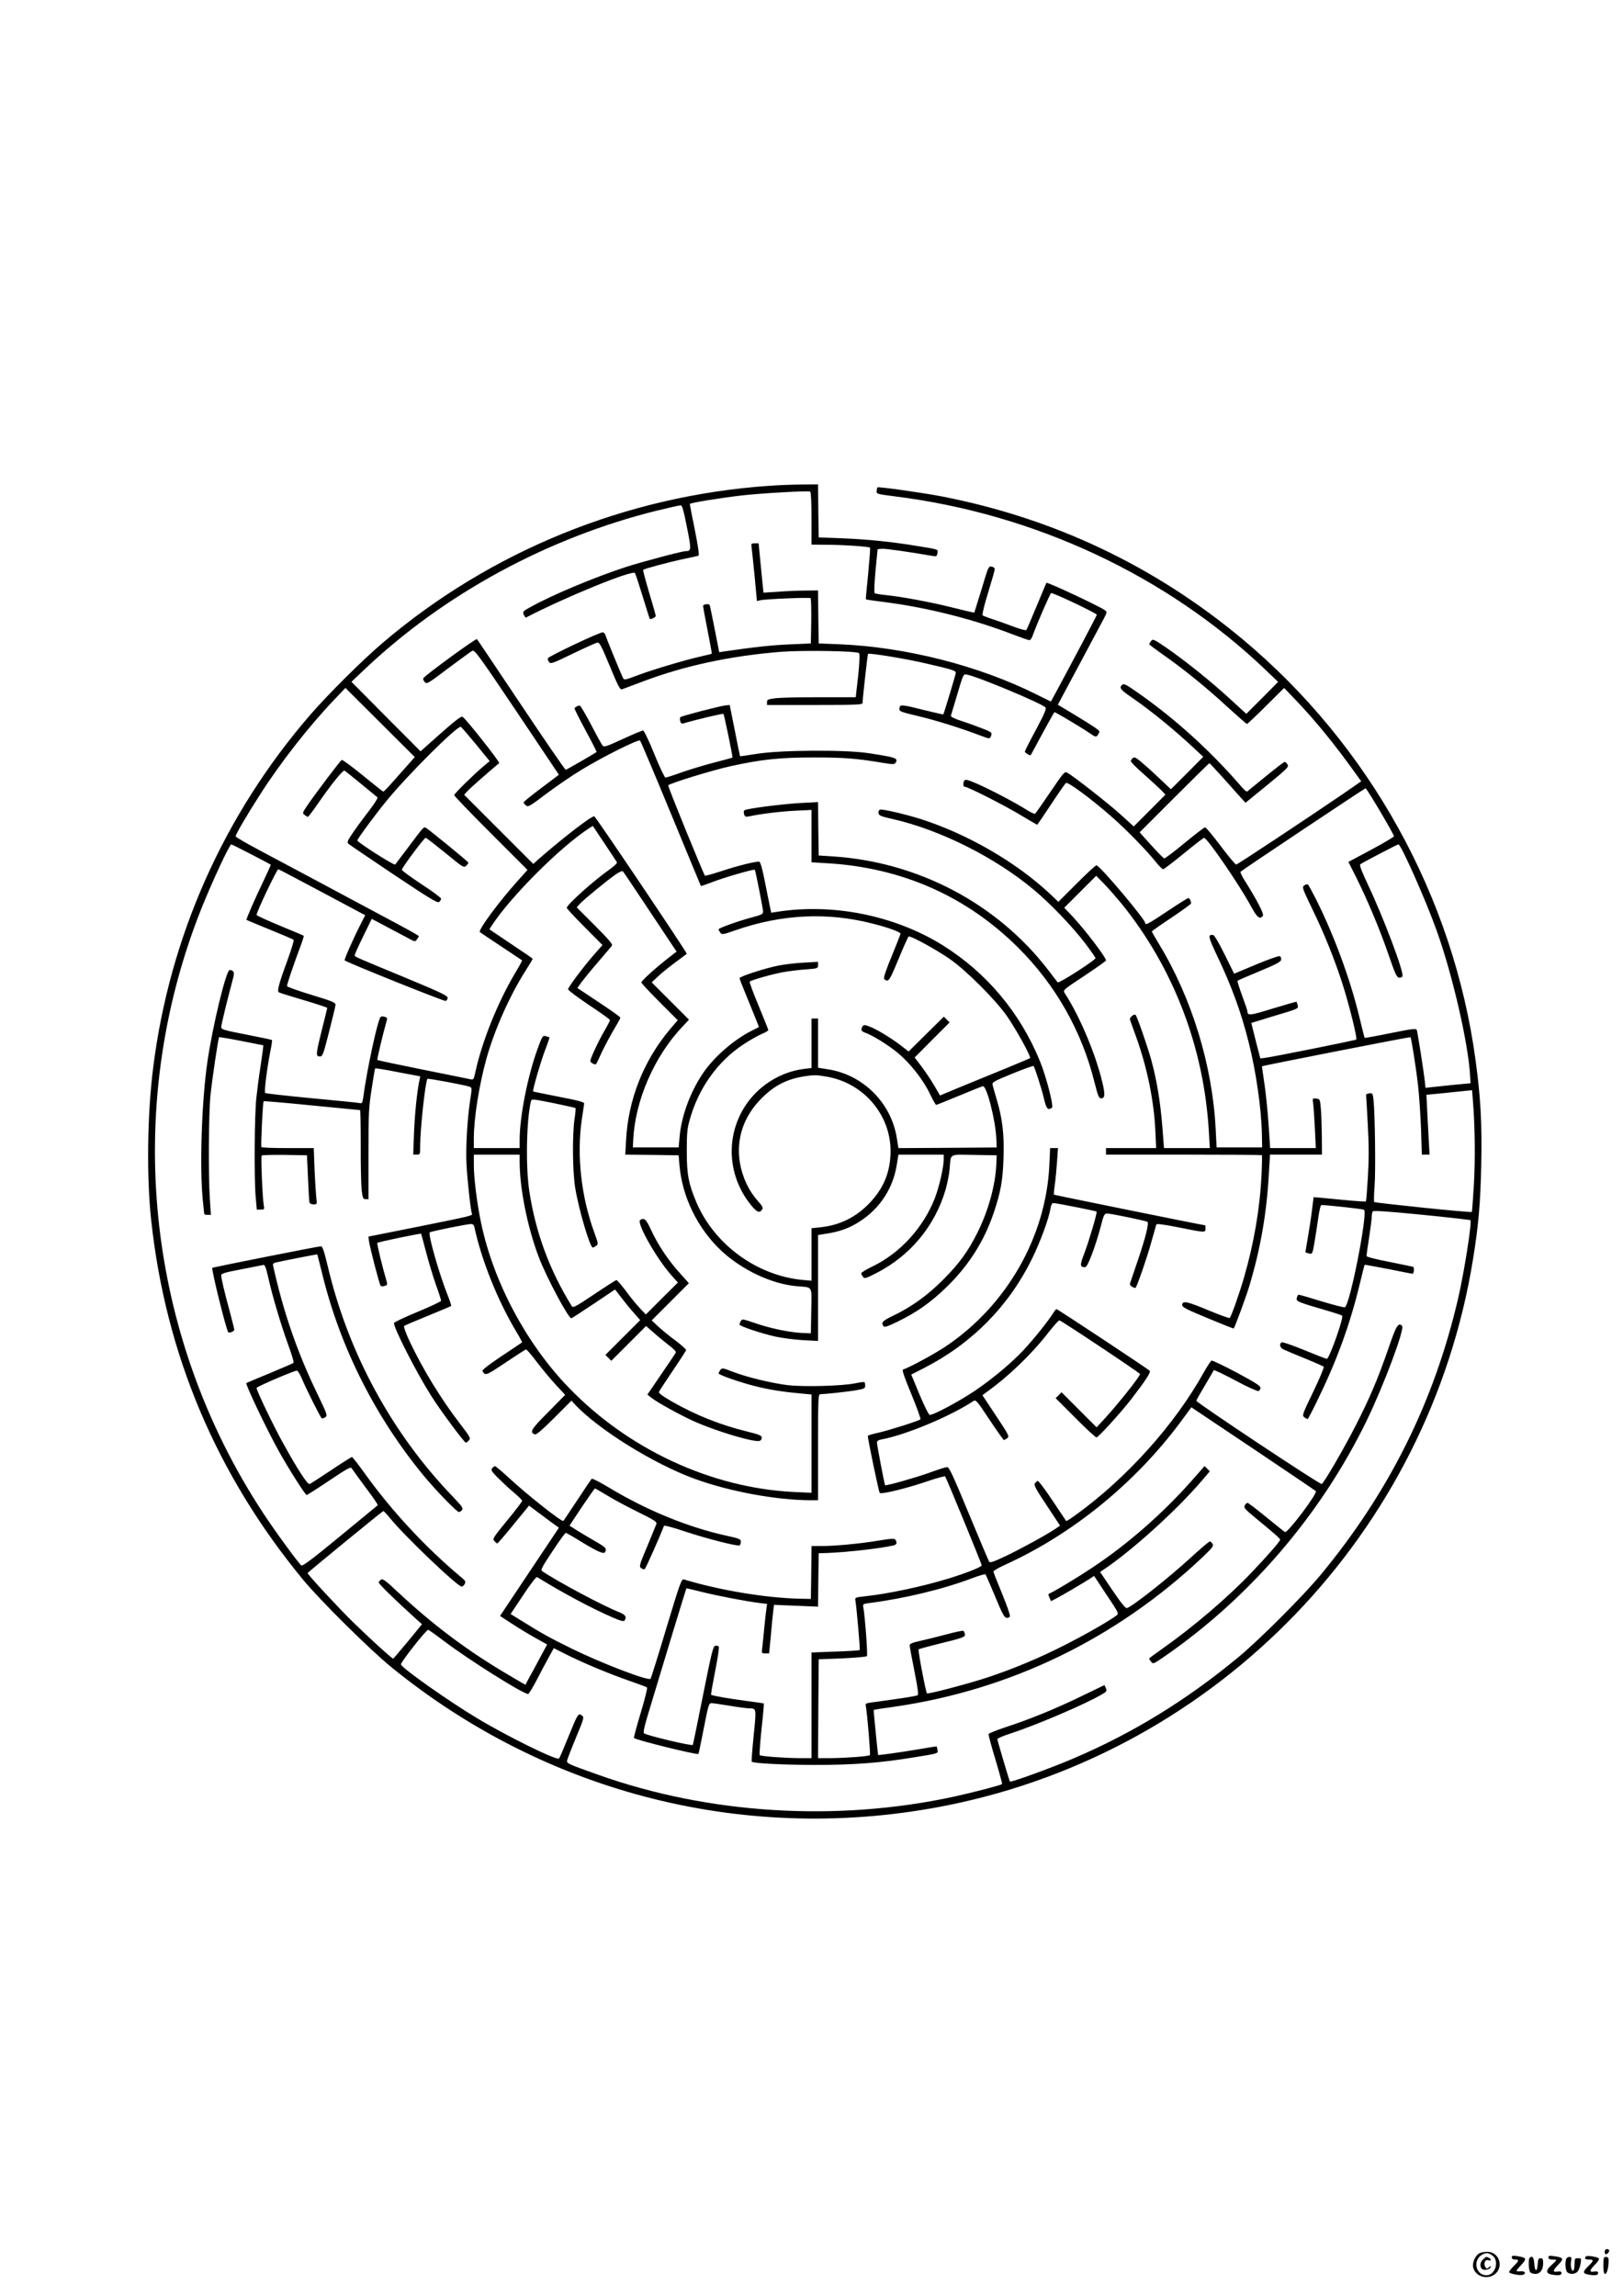 <?xml version="1.0" standalone="no"?>
<!DOCTYPE svg PUBLIC "-//W3C//DTD SVG 20010904//EN"
 "http://www.w3.org/TR/2001/REC-SVG-20010904/DTD/svg10.dtd">
<svg version="1.0" xmlns="http://www.w3.org/2000/svg"
 width="1240pt" height="1754pt" viewBox="0 0 1240 1754"
 preserveAspectRatio="xMidYMid meet">

<g transform="translate(0,1754) scale(0.1,-0.1)"
fill="#000000" stroke="none">
<path d="M5875 13829 c-1091 -76 -2129 -498 -2954 -1202 -156 -133 -416 -392
-553 -550 -658 -762 -1071 -1689 -1197 -2687 -46 -360 -52 -835 -16 -1170 111
-1028 499 -1946 1163 -2750 128 -155 507 -530 667 -661 1199 -979 2743 -1363
4256 -1059 2070 417 3676 2085 4013 4170 42 258 57 432 63 726 6 313 -4 504
-43 792 -168 1250 -811 2411 -1784 3222 -670 558 -1441 923 -2300 1089 -148
28 -479 75 -486 68 -2 -2 -5 -14 -6 -27 -3 -23 0 -24 142 -42 1067 -134 2073
-605 2825 -1321 l100 -96 -121 -122 -122 -122 -120 110 c-147 136 -345 294
-486 392 -101 69 -108 72 -121 55 -8 -11 -15 -22 -15 -25 0 -3 51 -41 113 -85
156 -109 328 -249 489 -398 76 -69 141 -126 145 -126 4 0 70 62 146 138 l138
137 91 -95 c148 -155 296 -336 461 -567 l37 -51 -137 -95 c-271 -185 -807
-540 -818 -541 -6 -1 -60 63 -119 142 -59 78 -112 142 -119 142 -7 0 -77 -54
-157 -120 -80 -66 -150 -119 -155 -117 -6 1 -50 46 -99 100 l-89 99 264 264
c145 145 266 264 269 264 3 0 50 -51 105 -112 55 -62 116 -129 135 -151 l36
-39 167 136 c152 125 166 139 154 156 -6 11 -16 20 -22 20 -6 0 -70 -50 -144
-110 -74 -61 -138 -113 -142 -116 -5 -3 -23 12 -41 33 -235 273 -504 518 -791
719 -89 63 -110 74 -122 64 -27 -22 -16 -38 68 -95 153 -106 319 -241 476
-387 l74 -69 -123 -124 -124 -124 -71 67 c-38 37 -100 94 -138 126 -56 49 -69
56 -82 46 -8 -7 -15 -18 -15 -25 0 -7 44 -51 98 -98 53 -47 113 -102 132 -121
l34 -36 -121 -122 -121 -121 -108 98 c-100 89 -356 289 -402 314 -18 9 -30 -5
-128 -150 -60 -88 -112 -163 -116 -165 -5 -3 -37 12 -71 34 -89 56 -277 154
-376 197 -65 28 -86 33 -93 23 -12 -19 -10 -48 3 -48 24 0 298 -139 421 -213
70 -42 130 -77 132 -77 2 0 50 70 106 155 56 85 107 159 114 164 14 12 197
-124 356 -264 106 -93 262 -253 333 -342 23 -29 47 -52 53 -53 7 0 77 54 158
120 80 66 150 120 155 120 24 0 264 -350 356 -518 49 -91 70 -108 93 -79 12
14 -42 117 -136 267 -23 35 -38 68 -34 71 19 18 954 641 956 638 29 -35 216
-352 216 -367 0 -5 -78 -52 -174 -103 l-174 -93 58 -115 c91 -183 178 -391
246 -586 52 -152 65 -181 83 -183 12 -2 23 3 26 10 13 32 -148 457 -266 705
-48 103 -64 145 -56 151 17 13 283 152 291 152 20 0 208 -423 291 -655 122
-338 244 -869 257 -1115 l3 -55 -120 -11 c-66 -7 -143 -15 -172 -18 l-52 -6
-6 57 c-8 73 -54 363 -60 384 -5 14 -28 12 -201 -23 -108 -22 -197 -38 -198
-36 -2 2 -19 73 -40 158 -69 288 -194 627 -331 900 -30 59 -58 111 -63 114 -5
3 -17 -1 -28 -8 -17 -13 -14 -22 63 -182 89 -182 169 -381 228 -564 50 -155
117 -422 107 -431 -7 -6 -653 -136 -705 -141 l-28 -3 -35 135 c-18 74 -34 135
-34 136 0 0 81 25 180 55 178 53 181 54 175 79 -4 14 -8 26 -9 28 -2 1 -83
-22 -182 -52 -177 -55 -193 -56 -194 -20 0 6 -18 60 -40 119 -22 60 -38 111
-35 113 3 3 78 36 168 73 130 54 163 72 165 88 2 12 -3 24 -11 27 -8 3 -90
-26 -181 -64 l-167 -70 -72 146 c-40 82 -79 148 -87 149 -44 8 -40 -13 29
-158 111 -233 183 -430 240 -657 58 -230 98 -508 102 -707 l2 -100 -174 0
-174 0 -7 139 c-24 485 -182 1001 -432 1413 -31 51 -56 95 -56 98 0 2 67 50
150 105 82 55 150 104 150 109 0 18 -12 41 -21 41 -5 0 -77 -45 -159 -100
-142 -95 -170 -110 -170 -92 0 29 -348 442 -373 442 -7 0 -75 -63 -151 -139
l-140 -140 -64 61 c-262 245 -634 459 -992 573 -120 37 -291 77 -307 70 -8 -2
-13 -15 -11 -26 3 -19 17 -25 106 -45 361 -81 785 -293 1082 -542 126 -105
300 -287 394 -412 42 -55 76 -105 76 -109 0 -15 -280 -195 -289 -185 -4 5 -38
48 -74 96 -390 506 -991 823 -1642 866 l-110 7 -3 204 -2 204 -133 -7 c-144
-8 -417 -43 -430 -56 -5 -4 -6 -18 -2 -30 6 -19 12 -21 39 -16 94 20 236 37
349 43 l127 6 0 -200 0 -200 118 -7 c572 -33 1068 -253 1462 -646 286 -285
485 -637 582 -1027 26 -103 34 -123 50 -123 27 0 31 21 18 87 -45 217 -175
533 -297 719 -13 20 -6 26 152 130 90 60 165 113 165 117 0 24 -158 232 -258
339 l-61 64 122 122 122 122 61 -62 c34 -35 93 -103 133 -151 398 -493 630
-1099 667 -1744 l7 -123 -175 0 -175 0 -12 156 c-15 193 -42 359 -86 520 -30
107 -107 329 -119 341 -11 11 -48 -20 -43 -35 3 -10 24 -69 47 -132 84 -233
136 -486 147 -717 l6 -133 -191 0 -192 0 0 -25 0 -25 593 0 c327 0 596 -2 598
-4 2 -2 1 -71 -3 -153 -12 -253 -58 -522 -134 -783 -33 -115 -97 -297 -109
-308 -3 -3 -74 22 -158 57 -168 70 -200 77 -205 45 -3 -18 20 -31 194 -103
108 -45 198 -81 200 -79 8 9 94 241 117 318 88 291 136 568 152 878 l8 132
198 0 199 0 -1 143 c-1 78 -4 174 -8 212 -6 68 -7 70 -35 73 -29 4 -29 3 -23
-41 3 -24 9 -110 13 -190 l7 -147 -174 0 -175 0 -12 183 c-7 100 -21 240 -32
311 -11 71 -19 130 -18 131 8 5 1131 226 1134 222 7 -7 44 -241 59 -377 8 -74
18 -222 22 -327 l6 -193 29 0 30 0 -6 108 c-3 59 -8 161 -12 228 l-6 121 124
12 c68 7 146 15 174 18 l51 5 6 -78 c16 -195 19 -443 8 -639 -7 -115 -14 -211
-16 -213 -6 -7 -740 69 -746 76 -3 4 -2 59 3 122 9 113 3 555 -8 658 -6 50 -8
53 -33 50 -14 -2 -25 -7 -24 -13 1 -5 7 -107 13 -225 9 -160 9 -262 1 -399 -6
-101 -13 -186 -15 -189 -3 -2 -81 3 -173 12 -92 9 -181 17 -198 19 l-29 2 -13
-105 c-7 -58 -22 -152 -32 -210 -10 -58 -18 -106 -17 -107 0 -1 13 -4 27 -8
26 -6 26 -6 43 92 9 54 22 139 29 188 7 50 17 90 22 90 51 -1 316 -30 326 -36
32 -19 -108 -731 -146 -745 -7 -3 -87 18 -177 45 -91 28 -170 51 -175 51 -6 0
-13 -11 -15 -25 -6 -27 -4 -28 262 -106 41 -12 79 -25 84 -29 14 -14 -98 -330
-117 -330 -6 0 -83 30 -170 66 -88 36 -165 63 -173 60 -24 -9 -16 -42 14 -55
15 -7 88 -38 162 -68 74 -30 139 -59 143 -63 5 -4 -31 -90 -79 -190 -84 -174
-87 -183 -69 -196 10 -8 22 -14 25 -14 4 0 43 75 87 168 140 288 239 563 310
857 20 83 37 151 39 153 1 2 82 -13 181 -32 98 -20 181 -36 184 -36 12 0 16
49 5 53 -6 2 -89 19 -183 38 -104 20 -173 38 -173 45 0 6 9 69 20 140 11 71
20 143 20 159 0 17 4 35 8 41 5 8 109 1 374 -25 202 -20 369 -39 372 -42 13
-13 -46 -389 -93 -594 -183 -790 -526 -1481 -1051 -2115 -133 -161 -469 -497
-630 -630 -396 -328 -807 -580 -1260 -773 -168 -72 -477 -184 -484 -176 -5 6
-96 313 -96 324 0 6 46 26 103 44 194 63 568 223 694 297 39 22 41 27 32 48
l-11 24 -182 -88 c-198 -96 -395 -176 -580 -236 -65 -22 -120 -44 -123 -50 -2
-6 21 -93 52 -194 30 -101 53 -185 51 -188 -10 -9 -216 -63 -371 -97 -896
-193 -1870 -133 -2715 168 -239 85 -242 87 -237 111 3 11 33 90 68 174 62 150
63 154 44 168 -27 20 -30 15 -105 -169 -34 -84 -65 -156 -69 -160 -17 -17
-396 169 -631 311 -218 131 -564 376 -577 407 -5 14 192 265 208 265 5 0 57
-37 116 -82 192 -146 609 -408 648 -408 5 0 35 48 65 106 30 59 72 137 93 175
l38 69 89 -45 c130 -66 347 -156 490 -205 69 -24 129 -46 133 -50 5 -4 -17
-91 -48 -194 -31 -103 -54 -190 -52 -192 16 -16 483 -131 493 -122 2 2 20 90
41 196 34 175 39 192 58 192 11 0 74 -9 140 -20 66 -11 134 -20 150 -20 55 0
54 1 33 -208 -11 -107 -17 -196 -15 -199 14 -13 232 -24 477 -25 299 0 503 15
763 58 192 31 185 29 179 59 -2 14 -6 25 -8 25 -2 0 -71 -11 -152 -25 -120
-20 -289 -44 -293 -41 -2 2 -36 341 -34 344 2 2 64 12 140 22 900 127 1716
522 2380 1152 69 66 78 79 69 95 -6 10 -16 18 -21 18 -6 0 -71 -55 -144 -122
-177 -162 -440 -369 -489 -387 -10 -4 -44 38 -110 135 l-95 141 25 17 c216
144 559 454 751 679 l62 73 -20 20 -20 20 -95 -108 c-221 -251 -494 -490 -763
-668 -125 -83 -300 -188 -329 -198 -8 -3 -7 -12 2 -31 l12 -27 42 22 c43 22
213 122 260 153 l27 18 95 -144 c89 -132 95 -144 79 -156 -57 -43 -222 -138
-378 -218 -204 -105 -411 -192 -618 -260 -151 -49 -447 -127 -455 -119 -9 9
-70 330 -64 336 4 3 66 20 137 38 202 49 221 56 217 77 -2 11 -7 22 -11 26 -3
4 -63 -8 -131 -27 -69 -18 -160 -41 -202 -50 -59 -13 -78 -21 -78 -34 0 -9 16
-96 36 -195 26 -132 33 -181 24 -186 -6 -4 -82 -17 -168 -29 -86 -12 -174 -25
-194 -27 -33 -5 -37 -9 -33 -27 10 -49 37 -369 31 -374 -9 -9 -183 -22 -299
-23 l-97 0 2 378 3 377 179 7 c99 5 184 12 189 17 8 8 -15 313 -28 378 -4 19
1 22 48 28 267 34 569 107 791 192 49 18 92 31 95 27 3 -3 36 -78 73 -167 53
-129 71 -163 87 -165 12 -2 24 3 27 11 3 9 -24 86 -60 173 -36 87 -66 163 -66
169 0 7 42 31 93 54 512 233 989 622 1336 1088 l83 113 472 -316 c259 -174
475 -320 479 -324 16 -15 -217 -325 -236 -313 -7 4 -71 56 -144 115 -72 59
-136 108 -142 108 -6 0 -15 -9 -21 -19 -9 -17 1 -29 77 -92 170 -140 193 -161
193 -171 0 -12 -95 -121 -220 -252 -181 -190 -443 -413 -671 -574 -60 -42
-109 -78 -109 -81 0 -4 7 -15 15 -25 14 -18 18 -17 92 34 655 449 1202 1085
1553 1805 133 274 294 705 272 727 -29 29 -45 2 -106 -177 -79 -228 -138 -367
-246 -580 -86 -169 -242 -439 -262 -451 -11 -7 -958 622 -958 636 0 4 29 56
65 116 35 59 66 112 68 117 1 5 76 -30 165 -78 89 -48 169 -84 177 -81 8 3 15
14 15 25 0 15 -42 41 -181 116 -100 53 -186 94 -193 92 -6 -3 -33 -44 -60 -92
-220 -396 -587 -805 -974 -1085 -40 -29 -74 -51 -76 -49 -2 2 -49 73 -105 157
-56 84 -107 152 -113 150 -7 -3 -16 -11 -22 -20 -8 -13 11 -48 92 -169 l101
-153 -32 -22 c-69 -47 -258 -150 -376 -207 -101 -48 -127 -57 -134 -46 -5 8
-75 174 -156 369 -125 301 -150 355 -166 353 -11 0 -72 -20 -135 -43 -107 -38
-331 -102 -338 -95 -4 4 -62 306 -62 326 0 12 11 19 37 24 183 34 521 175 699
292 20 13 26 6 124 -142 57 -85 106 -155 110 -155 3 0 15 6 25 14 18 13 14 22
-85 171 l-104 157 29 22 c173 124 348 293 474 456 41 52 79 95 85 94 14 -1
616 -402 616 -410 0 -18 -169 -231 -277 -348 l-55 -59 -134 134 -134 134 -22
-23 -23 -22 150 -150 c82 -83 155 -150 162 -150 14 0 184 186 268 295 104 135
150 204 139 214 -19 18 -704 471 -712 471 -4 0 -15 -13 -25 -29 -30 -52 -152
-204 -227 -284 -92 -98 -234 -217 -369 -309 -116 -79 -325 -191 -348 -186 -8
2 -41 67 -78 156 l-63 152 102 52 c363 187 643 471 821 833 63 129 129 307
141 385 5 28 11 40 24 40 19 0 323 -60 328 -65 7 -6 -58 -225 -93 -317 -36
-94 -36 -107 6 -108 18 0 76 151 117 305 25 98 29 105 52 105 34 -1 299 -56
307 -64 12 -12 -17 -127 -73 -291 -30 -88 -57 -167 -60 -177 -4 -10 2 -20 16
-28 12 -6 24 -10 26 -7 12 12 89 235 119 345 20 70 37 132 39 138 3 8 55 1
172 -22 203 -41 204 -41 204 -9 0 14 -1 25 -2 25 -14 0 -1152 231 -1155 234
-3 2 0 37 6 78 6 40 13 119 17 176 l7 102 -30 0 -30 0 -6 -132 c-26 -545 -324
-1067 -787 -1380 -86 -58 -277 -162 -331 -180 -9 -3 11 -61 64 -188 42 -102
73 -188 69 -192 -12 -12 -240 -84 -324 -103 -43 -9 -78 -20 -78 -24 0 -23 84
-428 91 -435 11 -13 208 35 365 89 71 24 132 41 135 37 9 -11 279 -667 279
-679 0 -13 -113 -58 -256 -102 -199 -61 -468 -118 -646 -136 -62 -7 -67 -9
-63 -29 8 -40 38 -376 33 -381 -2 -2 -86 -8 -186 -11 l-182 -7 0 -404 0 -403
-97 0 c-115 1 -290 14 -299 23 -3 3 3 92 14 199 12 106 19 194 18 195 -1 2
-58 10 -127 19 -131 17 -269 41 -276 48 -3 2 12 84 31 182 21 105 32 182 27
187 -5 5 -17 7 -27 5 -16 -3 -29 -58 -93 -378 -41 -206 -76 -377 -78 -379 -8
-10 -343 70 -372 88 -10 6 3 59 53 222 35 118 111 365 166 549 56 184 103 336
104 337 1 1 53 -11 116 -27 120 -30 344 -73 443 -85 l58 -7 -5 -31 c-3 -18
-10 -81 -16 -142 -5 -60 -13 -131 -16 -157 -6 -48 -6 -48 23 -48 l29 0 13 133
c6 72 14 156 18 185 l6 53 168 -7 169 -7 2 204 3 204 65 2 c154 6 402 34 508
58 23 6 28 21 13 43 -7 11 -30 10 -132 -7 -139 -23 -328 -41 -436 -41 l-73 0
-2 -202 -3 -202 -95 2 c-258 7 -605 65 -875 147 -18 5 -29 -23 -134 -372 -62
-208 -117 -382 -121 -387 -17 -18 -370 117 -597 228 -162 79 -243 124 -385
213 l-87 54 96 144 c55 84 100 142 106 138 198 -122 421 -241 579 -309 63 -27
83 -32 90 -22 17 27 7 43 -40 62 -128 51 -468 232 -591 315 -12 8 3 36 79 150
51 78 97 141 102 141 6 0 49 -24 97 -54 136 -84 192 -110 202 -94 17 27 8 38
-66 80 -41 24 -104 61 -140 83 l-64 41 94 142 c53 78 98 142 100 142 3 0 47
-25 98 -56 50 -31 156 -87 235 -126 120 -59 142 -73 137 -89 -4 -10 -35 -87
-70 -171 -59 -139 -63 -154 -48 -166 10 -7 22 -11 28 -9 7 3 109 231 148 332
2 5 73 -14 158 -43 166 -55 404 -116 420 -107 5 4 9 16 9 28 0 20 -11 24 -105
45 -295 64 -615 195 -903 369 -68 41 -127 71 -132 67 -4 -5 -54 -79 -110 -164
-57 -85 -104 -157 -106 -158 -9 -12 -277 200 -415 328 -53 49 -102 90 -107 90
-5 0 -15 -7 -22 -16 -11 -13 -5 -23 41 -70 30 -30 84 -81 121 -112 37 -31 68
-61 67 -67 0 -5 -51 -73 -114 -149 -108 -132 -114 -141 -98 -158 9 -10 19 -18
22 -18 4 0 60 65 125 145 l118 144 57 -43 c31 -23 82 -61 113 -84 l58 -42
-225 -337 -225 -337 94 -61 c52 -34 133 -83 180 -109 l86 -48 -55 -102 c-29
-55 -67 -125 -83 -153 l-28 -53 -125 73 c-316 186 -573 378 -848 634 -90 85
-116 105 -129 97 -9 -6 -17 -15 -19 -21 -3 -9 119 -129 286 -280 l45 -40 -108
-132 c-60 -72 -110 -131 -112 -131 -10 0 -190 164 -312 284 -113 111 -342 358
-342 370 0 4 569 471 578 473 4 1 27 -23 52 -54 108 -134 515 -523 548 -523 6
0 16 9 22 20 9 17 6 25 -22 48 -272 226 -536 510 -740 795 -50 70 -95 127 -99
127 -5 0 -77 -45 -160 -101 -82 -55 -156 -102 -163 -105 -16 -6 -87 102 -200
306 -75 134 -206 407 -206 428 0 9 286 132 308 132 6 0 22 -24 34 -52 38 -90
146 -306 156 -312 5 -3 17 1 28 8 17 13 14 22 -63 182 -152 314 -258 621 -337
977 -3 11 3 19 17 22 58 14 320 65 321 63 1 -2 19 -73 40 -158 137 -556 405
-1087 775 -1535 93 -112 251 -275 267 -275 6 0 17 7 24 15 11 13 -1 29 -71
103 -465 483 -797 1094 -954 1755 -28 118 -41 157 -53 157 -18 0 -826 -160
-830 -165 -9 -8 107 -478 122 -492 8 -8 46 8 46 19 0 6 -16 68 -34 137 -40
146 -66 255 -66 279 0 14 28 22 153 46 83 16 159 31 168 33 12 4 20 -16 38
-94 33 -148 96 -358 151 -511 28 -75 47 -139 42 -143 -4 -4 -86 -39 -182 -79
-96 -40 -176 -73 -178 -75 -9 -8 156 -355 248 -520 76 -136 202 -335 213 -335
4 0 81 49 172 110 150 100 165 108 174 91 6 -10 54 -76 106 -146 53 -70 94
-130 91 -133 -3 -2 -133 -109 -288 -237 -211 -174 -286 -230 -296 -223 -24 20
-196 255 -287 393 -903 1369 -1082 3097 -480 4616 81 203 218 499 232 499 7 0
287 -145 301 -155 2 -2 -22 -55 -52 -118 -68 -141 -137 -299 -133 -304 2 -1
82 -35 178 -74 96 -39 178 -74 182 -78 4 -4 -15 -68 -42 -142 -69 -188 -86
-250 -71 -259 6 -4 92 -31 191 -60 98 -29 179 -56 179 -59 0 -3 -18 -77 -40
-164 -47 -188 -49 -207 -17 -207 22 0 26 12 71 188 26 103 49 196 49 206 2 17
-23 28 -182 76 -102 31 -186 61 -188 67 -3 9 44 148 108 320 13 34 21 63 19
65 -3 3 -85 37 -182 77 -98 41 -178 77 -178 82 0 23 155 349 166 349 4 0 144
-74 313 -164 168 -90 316 -168 328 -175 l23 -12 -41 -81 c-52 -102 -121 -260
-116 -264 15 -15 761 -315 772 -310 8 3 15 14 15 24 0 16 -57 43 -307 147
-416 172 -403 166 -403 179 0 6 29 71 65 144 l65 133 117 -62 c65 -34 140 -74
166 -88 47 -26 48 -26 62 -7 8 11 15 22 15 25 0 3 -71 44 -158 90 -465 249
-888 475 -1054 563 -104 55 -188 104 -188 109 0 15 82 156 182 312 157 247
377 529 576 737 l81 85 265 -264 265 -264 -47 -53 c-26 -29 -78 -88 -117 -132
-38 -44 -73 -80 -77 -79 -4 1 -75 57 -158 125 -83 68 -154 120 -159 117 -13
-7 -206 -264 -260 -343 -41 -60 -42 -64 -24 -77 10 -8 21 -15 25 -15 3 0 36
42 71 93 111 161 198 268 210 260 10 -6 221 -178 251 -204 4 -4 -21 -45 -56
-91 -36 -46 -91 -120 -123 -166 -49 -71 -56 -86 -44 -97 8 -7 164 -113 346
-235 279 -186 335 -220 348 -210 8 7 15 18 15 25 0 7 -67 57 -150 111 -82 54
-150 104 -150 110 0 15 170 244 182 244 5 0 72 -52 150 -115 135 -111 141
-115 159 -99 11 10 18 21 17 25 -4 10 -311 261 -327 267 -15 6 -16 5 -138
-158 -48 -63 -90 -119 -94 -124 -8 -9 -289 170 -289 184 0 12 137 198 226 306
163 199 538 572 565 562 4 -2 55 -61 114 -132 l106 -130 -48 -40 c-77 -65
-223 -209 -223 -220 0 -6 126 -137 280 -291 l280 -280 -76 -85 c-143 -159
-303 -376 -288 -390 5 -4 79 -54 164 -110 85 -57 157 -104 159 -106 1 -1 -19
-40 -47 -86 -138 -230 -261 -535 -312 -775 -10 -47 -14 -52 -33 -48 -12 3
-176 36 -365 74 -188 38 -345 71 -349 74 -4 5 42 197 72 303 5 16 1 23 -17 27
-12 4 -26 3 -30 -1 -23 -23 -105 -404 -133 -615 -6 -42 -9 -47 -28 -43 -12 3
-177 19 -367 37 -190 18 -349 36 -354 40 -9 8 13 185 40 322 9 43 14 80 12 82
-2 3 -90 21 -196 42 -175 34 -192 39 -192 58 0 17 46 206 91 374 12 44 5 60
-27 61 -26 0 -128 -418 -169 -697 -44 -299 -61 -804 -36 -1058 6 -55 11 -103
11 -107 0 -5 12 -8 26 -8 l25 0 -8 123 c-12 183 -9 656 5 792 14 129 59 436
66 442 2 2 79 -11 171 -29 l167 -33 -5 -45 c-4 -25 -13 -90 -21 -145 -9 -55
-21 -152 -28 -215 -14 -133 -17 -609 -5 -752 l9 -98 29 0 c28 0 30 2 24 33
-10 58 -23 372 -16 380 4 4 84 6 177 5 l169 -3 8 -175 c4 -96 9 -181 12 -187
2 -7 16 -13 31 -13 26 0 27 1 20 53 -3 28 -9 125 -13 215 l-6 162 -198 0
c-109 0 -200 3 -202 8 -6 8 11 344 17 350 3 2 168 -12 368 -32 200 -20 366
-36 369 -36 3 0 5 -123 5 -272 -1 -150 3 -303 7 -340 8 -61 11 -68 30 -68 l22
0 0 342 c0 310 2 358 24 498 13 85 25 157 27 159 2 2 81 -10 175 -29 l170 -32
-6 -27 c-19 -89 -36 -259 -42 -403 l-6 -168 26 0 c27 0 27 1 27 68 0 127 40
496 56 511 5 5 285 -47 320 -60 20 -7 21 -9 8 -89 -23 -146 -37 -371 -30 -505
7 -129 33 -361 42 -377 8 -13 -12 -18 -410 -98 l-381 -76 3 -29 c5 -45 81
-338 90 -347 4 -4 18 -5 30 -1 18 4 22 11 18 27 -39 134 -78 297 -73 302 6 7
330 74 334 70 1 -1 18 -62 37 -136 19 -74 53 -187 75 -250 23 -63 41 -120 41
-126 0 -6 -81 -44 -180 -85 -99 -41 -180 -79 -180 -86 0 -41 168 -371 282
-552 68 -109 255 -361 267 -361 4 0 15 8 24 18 14 16 9 25 -65 122 -150 194
-289 423 -390 637 -27 58 -45 109 -41 114 4 4 86 39 182 78 96 39 176 73 178
75 2 2 -9 37 -25 77 -67 167 -153 471 -139 485 8 8 281 63 314 64 17 0 24 -7
28 -27 54 -250 178 -559 317 -791 28 -46 48 -85 47 -86 -2 -2 -73 -49 -157
-105 -100 -67 -150 -106 -146 -114 22 -38 25 -36 174 63 82 55 153 101 158
102 5 2 43 -42 84 -97 42 -55 108 -134 146 -175 l70 -75 -130 -132 c-131 -131
-144 -153 -102 -170 11 -4 54 32 148 126 l132 132 29 -32 c181 -191 598 -450
909 -564 266 -98 626 -164 889 -165 l57 0 0 405 c0 379 1 405 18 405 40 1 218
20 277 31 57 10 65 14 65 33 0 13 -2 25 -5 28 -3 3 -36 -1 -73 -9 -100 -20
-387 -28 -511 -14 -124 15 -312 60 -424 103 -77 30 -81 30 -94 13 -7 -11 -13
-22 -13 -26 0 -11 164 -69 282 -98 107 -27 208 -43 361 -57 l67 -6 0 -375 0
-376 -132 6 c-633 30 -1272 327 -1728 803 -322 335 -570 803 -664 1250 -32
152 -56 344 -56 446 l0 78 175 0 175 0 0 -54 c0 -204 60 -502 147 -731 58
-152 225 -465 248 -465 3 0 79 49 170 110 l164 110 47 -61 c25 -33 68 -86 96
-117 l49 -56 -133 -133 -133 -133 23 -22 22 -23 133 133 133 133 56 -49 c31
-28 84 -71 117 -97 38 -28 59 -51 54 -58 -4 -7 -54 -81 -112 -166 l-105 -154
29 -23 c46 -37 232 -139 334 -184 175 -77 459 -161 496 -146 8 3 15 14 15 24
0 16 -18 24 -112 47 -205 50 -391 125 -571 227 -71 41 -106 66 -103 75 3 8 50
80 105 161 55 81 101 153 103 158 2 6 -35 39 -81 74 -47 34 -107 83 -133 108
l-49 46 142 142 142 142 -68 76 c-87 95 -169 218 -220 329 -39 85 -53 97 -84
78 -31 -20 125 -295 238 -422 l50 -56 -123 -122 -122 -122 -46 49 c-25 26 -74
86 -108 133 -35 46 -67 83 -71 81 -5 -1 -82 -50 -170 -109 -149 -100 -162
-106 -172 -88 -170 275 -275 562 -323 875 -29 187 -22 544 12 686 5 21 6 21
171 -12 92 -19 168 -36 170 -38 2 -2 -1 -42 -8 -87 -17 -120 -15 -392 5 -519
25 -160 113 -460 135 -460 4 0 15 6 25 13 18 13 17 17 -12 98 -102 276 -137
592 -97 868 9 58 17 113 18 121 2 11 -42 23 -192 52 -107 21 -196 39 -198 41
-6 7 58 228 92 317 20 51 34 94 33 96 -2 1 -14 5 -28 9 -24 6 -27 2 -63 -97
-76 -209 -137 -518 -137 -696 l0 -62 -175 0 -175 0 0 73 c0 155 40 407 96 609
59 213 175 476 293 663 34 53 61 99 61 101 0 2 -75 54 -166 114 l-165 111 17
27 c142 220 526 604 746 746 l27 17 89 -133 c48 -73 91 -138 95 -144 4 -7 -19
-29 -54 -54 -120 -84 -329 -271 -329 -295 0 -5 61 -71 137 -147 l136 -137 -60
-68 c-79 -89 -203 -254 -203 -270 0 -7 72 -61 160 -120 88 -58 160 -110 160
-115 0 -5 -18 -41 -41 -80 -47 -81 -109 -213 -109 -233 0 -12 37 -32 44 -23 2
1 22 42 44 91 23 48 64 125 91 171 28 46 51 88 51 92 0 5 -74 58 -165 118
l-164 109 32 45 c18 24 75 94 127 154 52 61 99 116 105 124 8 11 -23 46 -130
154 l-139 139 24 27 c33 35 205 176 269 221 30 21 55 33 60 27 5 -5 99 -145
209 -311 l201 -302 -67 -52 c-98 -77 -202 -171 -202 -184 0 -5 63 -73 139
-149 l139 -139 -60 -70 c-202 -241 -319 -537 -335 -849 l-6 -108 204 -2 204
-3 6 -75 c21 -245 141 -488 323 -657 157 -145 384 -252 574 -268 125 -11 113
10 110 -188 l-3 -172 -70 3 c-97 5 -245 36 -359 76 -91 31 -97 32 -106 15 -6
-10 -10 -22 -10 -27 0 -12 166 -68 275 -92 50 -11 143 -23 208 -27 l117 -6 0
405 0 404 74 12 c94 15 168 42 245 92 155 100 255 254 283 436 l12 74 173 0
173 0 0 -37 c0 -60 -35 -211 -68 -296 -87 -224 -264 -418 -474 -520 -48 -23
-87 -47 -88 -53 0 -5 6 -18 13 -27 11 -16 19 -14 102 28 260 133 449 361 530
640 13 47 27 116 30 153 11 125 -10 113 188 110 l172 -3 -3 -70 c-7 -158 -61
-354 -143 -518 -72 -145 -140 -239 -264 -363 -120 -120 -242 -208 -381 -274
-82 -40 -93 -51 -75 -79 8 -12 27 -6 108 33 141 68 251 145 365 255 176 168
298 360 372 582 52 157 67 239 73 414 6 181 -8 300 -53 450 -15 50 -29 99 -31
110 -4 18 15 28 152 84 86 35 158 61 161 58 10 -10 61 -169 80 -249 18 -78 29
-91 61 -70 15 10 -42 234 -91 354 -151 372 -409 679 -746 889 -367 227 -839
322 -1270 253 l-38 -6 -10 48 c-6 27 -23 114 -39 193 -16 85 -33 145 -41 148
-17 7 -164 -29 -299 -74 -62 -20 -115 -35 -117 -32 -11 11 -285 683 -281 690
10 15 345 118 480 147 237 52 374 66 635 66 228 0 319 -7 519 -40 78 -13 95
-14 102 -2 24 37 8 42 -206 75 -180 27 -668 24 -850 -5 -71 -11 -131 -20 -131
-19 -1 1 -19 90 -40 197 l-39 195 -30 -3 c-45 -5 -338 -81 -347 -90 -4 -4 -5
-18 -1 -30 4 -18 11 -22 27 -17 106 31 298 76 303 72 6 -6 73 -330 69 -334 -1
-1 -62 -18 -136 -37 -74 -19 -187 -53 -250 -75 -63 -23 -120 -41 -126 -41 -6
0 -45 81 -85 180 -40 100 -79 180 -86 180 -7 0 -77 -29 -155 -65 -133 -61
-144 -64 -156 -48 -7 10 -47 82 -88 161 -41 78 -79 142 -84 142 -18 0 -40 -13
-40 -23 0 -5 38 -82 86 -170 47 -87 84 -160 82 -161 -35 -24 -230 -136 -236
-136 -5 0 -159 224 -342 498 -183 273 -334 499 -336 500 -6 9 -395 -275 -410
-299 -3 -6 2 -19 11 -29 16 -17 23 -13 179 105 90 67 172 127 183 133 19 11
44 -24 342 -467 l321 -479 -135 -102 c-74 -55 -135 -105 -135 -109 0 -4 8 -15
18 -23 16 -15 28 -8 155 88 76 57 197 140 270 184 157 96 436 236 447 223 5
-4 111 -255 236 -558 124 -302 228 -551 229 -553 1 -1 44 13 95 33 89 34 310
98 317 91 5 -5 63 -298 63 -320 0 -18 -12 -24 -82 -43 -101 -26 -258 -82 -258
-92 0 -4 6 -15 13 -25 12 -17 19 -16 116 18 353 123 705 140 1051 50 119 -30
210 -64 210 -76 0 -5 -30 -81 -66 -169 -37 -87 -64 -165 -60 -174 3 -8 14 -15
24 -15 16 0 33 33 87 165 38 91 72 168 77 171 13 9 216 -102 318 -174 123 -86
345 -308 432 -432 66 -93 188 -314 178 -323 -3 -2 -90 -39 -195 -82 -104 -43
-258 -106 -342 -140 l-151 -63 -45 77 c-25 43 -69 108 -97 145 l-52 68 133
134 134 134 -22 22 -22 22 -135 -133 -134 -133 -66 51 c-77 58 -185 123 -239
142 -33 12 -39 11 -47 -1 -16 -26 -11 -38 22 -49 54 -19 180 -97 250 -156 91
-76 190 -201 241 -307 23 -48 45 -87 49 -88 4 0 83 32 175 70 93 39 174 71
182 73 29 5 96 -255 103 -398 l3 -70 -376 -3 -375 -2 -12 75 c-42 270 -257
485 -526 527 l-76 12 0 188 0 188 -25 0 -25 0 0 -189 0 -189 -57 -7 c-136 -17
-266 -81 -367 -181 -231 -232 -249 -598 -40 -857 47 -58 68 -67 87 -35 9 13 1
26 -36 68 -67 75 -115 178 -134 287 -30 183 27 355 166 494 96 96 188 144 318
166 80 13 99 13 178 -1 283 -48 490 -291 489 -571 -1 -154 -51 -279 -158 -392
-104 -110 -228 -172 -379 -188 l-67 -7 0 -201 0 -200 -68 6 c-347 33 -670 267
-809 587 -62 145 -76 217 -76 395 0 132 3 174 21 236 67 246 215 453 416 584
47 31 108 65 136 77 27 11 50 25 50 29 0 5 -34 89 -74 186 -41 98 -72 181 -68
185 14 12 175 58 255 72 45 8 124 18 175 21 90 7 92 8 92 33 l0 25 -107 -6
c-60 -3 -146 -13 -193 -22 -102 -20 -300 -84 -300 -97 0 -5 34 -91 75 -190 41
-100 74 -182 73 -183 -2 -2 -28 -15 -58 -30 -135 -68 -287 -201 -370 -324 -98
-146 -164 -327 -178 -486 l-7 -80 -175 0 -175 0 3 60 c15 301 161 636 376 863
l50 53 -143 143 -142 142 49 46 c26 25 86 73 133 108 46 34 85 63 86 64 6 5
-698 1051 -707 1051 -25 0 -239 -165 -421 -324 l-45 -40 -264 264 -264 264 29
32 c23 24 165 149 239 210 7 7 -249 332 -279 353 -13 9 -61 -30 -266 -213
l-56 -50 -264 265 -264 266 95 90 c610 580 1406 1012 2244 1219 88 21 167 39
176 39 12 0 22 -34 48 -166 35 -174 34 -183 -9 -184 -28 0 -322 -78 -454 -120
-235 -76 -570 -216 -732 -307 -59 -32 -61 -35 -51 -59 6 -13 14 -23 17 -21
289 151 809 364 832 340 4 -5 30 -84 59 -178 28 -93 53 -171 54 -172 7 -7 46
12 46 22 0 7 -23 88 -51 180 -27 92 -48 170 -45 172 8 9 199 60 308 83 56 12
108 23 114 25 8 2 -1 64 -27 196 -22 106 -39 196 -39 199 0 9 224 45 392 65
158 18 515 38 528 30 6 -4 10 -84 10 -206 l0 -199 113 -1 c125 0 325 -14 334
-22 3 -3 -4 -93 -14 -199 -11 -106 -19 -194 -18 -196 2 -2 70 -12 151 -22 324
-42 671 -130 972 -246 63 -24 120 -44 127 -44 7 0 18 15 24 33 29 82 135 327
142 327 24 0 349 -155 349 -166 0 -6 -210 -403 -312 -591 l-39 -72 -107 53
c-441 221 -1001 364 -1512 385 l-155 6 -3 203 -2 202 -98 -1 c-53 0 -146 -4
-207 -9 -60 -4 -111 -7 -112 -7 0 1 -9 86 -19 190 l-18 187 -29 0 c-28 0 -29
-1 -24 -37 3 -21 13 -120 23 -221 l17 -183 26 6 c46 10 376 23 384 16 4 -4 6
-84 5 -177 l-3 -169 -160 -7 c-133 -5 -276 -21 -510 -55 l-30 -5 -34 174 c-19
95 -36 179 -39 186 -4 11 -37 9 -50 -3 -2 -2 13 -85 33 -185 20 -100 35 -183
33 -184 -2 -1 -39 -10 -83 -20 -127 -29 -371 -102 -483 -144 -91 -35 -104 -38
-111 -23 -13 24 -127 302 -135 329 -4 12 -13 22 -21 22 -27 0 -407 -180 -419
-198 -3 -5 1 -17 8 -28 13 -17 23 -14 182 63 93 45 178 83 188 85 16 2 31 -25
95 -180 58 -142 79 -182 91 -178 8 3 80 29 160 60 321 121 670 196 1055 227
167 13 581 7 598 -10 9 -9 1 -123 -20 -292 l-5 -45 -272 0 c-149 1 -301 -3
-338 -7 -61 -8 -68 -11 -68 -30 l0 -22 365 0 c318 0 365 2 365 15 1 38 38 371
42 375 9 9 285 -36 435 -71 213 -49 239 -57 235 -76 -3 -20 -91 -311 -95 -315
-2 -1 -64 13 -138 31 -183 46 -193 47 -197 16 -3 -24 1 -26 151 -62 141 -34
312 -88 474 -149 66 -25 67 -25 77 7 6 19 -3 25 -86 56 -51 20 -123 45 -160
57 -40 13 -65 27 -63 34 2 7 18 59 35 117 63 213 59 203 91 196 86 -17 563
-217 596 -249 10 -9 -6 -47 -72 -171 -47 -87 -85 -162 -85 -167 0 -9 39 -33
45 -27 1 2 42 76 90 166 48 89 89 162 92 162 8 0 194 -110 257 -153 56 -38 60
-39 73 -22 7 11 13 22 13 26 0 11 -46 42 -190 129 l-128 77 160 299 c88 164
173 324 189 354 27 52 28 56 12 68 -38 29 -441 218 -448 210 -2 -2 -35 -82
-75 -178 -40 -96 -75 -179 -79 -183 -4 -4 -48 8 -97 26 -49 19 -120 44 -159
57 -38 12 -74 26 -78 30 -5 4 14 82 42 172 28 91 51 172 51 181 0 8 -11 17
-24 19 -23 5 -26 -2 -76 -171 -30 -97 -55 -178 -56 -180 -2 -2 -76 15 -166 38
-171 43 -394 84 -514 96 -40 4 -76 10 -81 14 -6 4 -3 70 6 171 l16 165 31 3
c26 3 213 -24 385 -54 33 -6 37 -4 41 20 6 31 14 28 -152 55 -191 32 -385 52
-575 59 l-180 7 -3 203 -2 202 -133 -1 c-72 -1 -181 -5 -242 -10z"/>
<path d="M12260 340 c0 -11 4 -20 9 -20 13 0 32 26 24 33 -13 14 -33 6 -33
-13z"/>
<path d="M11303 328 c-30 -15 -56 -72 -48 -107 14 -66 99 -97 159 -58 80 53
43 178 -53 176 -20 0 -46 -5 -58 -11z m101 -19 c53 -42 20 -149 -47 -149 -84
0 -107 117 -32 158 30 17 49 14 79 -9z"/>
<path d="M11330 280 c-21 -21 -25 -46 -11 -68 11 -18 63 -11 69 8 5 13 3 13
-12 1 -15 -13 -19 -13 -27 0 -18 29 -2 64 24 53 9 -3 17 -2 17 4 0 8 -22 22
-36 22 -2 0 -13 -9 -24 -20z"/>
<path d="M11550 296 c0 -10 9 -16 25 -16 33 0 32 -10 -10 -50 -19 -19 -35 -39
-35 -46 0 -13 93 -30 110 -19 20 12 10 26 -17 25 -47 -3 -47 -1 -3 46 48 52
45 58 -28 70 -35 5 -42 4 -42 -10z"/>
<path d="M11830 296 c0 -11 9 -16 30 -16 17 0 30 -2 30 -5 0 -3 -16 -19 -35
-36 -44 -39 -46 -64 -4 -73 54 -10 79 -7 79 10 0 12 -7 15 -30 12 -40 -6 -38
8 7 54 43 44 38 53 -29 63 -40 6 -48 5 -48 -9z"/>
<path d="M12117 304 c-15 -15 -6 -24 23 -24 39 0 38 -9 -5 -50 -43 -42 -44
-56 -4 -64 54 -10 79 -7 79 10 0 12 -7 15 -30 12 -40 -6 -38 8 7 54 23 23 33
41 28 47 -13 12 -89 24 -98 15z"/>
<path d="M11687 293 c-12 -11 -8 -98 5 -111 7 -7 24 -12 39 -12 36 0 59 33 59
82 0 31 -4 38 -19 38 -17 0 -20 -8 -23 -47 -4 -63 -22 -57 -26 7 -3 47 -16 63
-35 43z"/>
<path d="M11966 284 c-9 -24 -7 -73 4 -95 14 -24 61 -25 83 -1 9 10 19 37 23
60 6 40 6 42 -20 42 -24 0 -26 -3 -26 -44 0 -25 -4 -48 -10 -51 -13 -8 -24 39
-16 75 4 25 2 30 -13 30 -10 0 -22 -7 -25 -16z"/>
<path d="M12250 235 c0 -48 4 -65 14 -65 13 0 26 48 26 103 0 20 -5 27 -20 27
-18 0 -20 -7 -20 -65z"/>
</g>
</svg>
